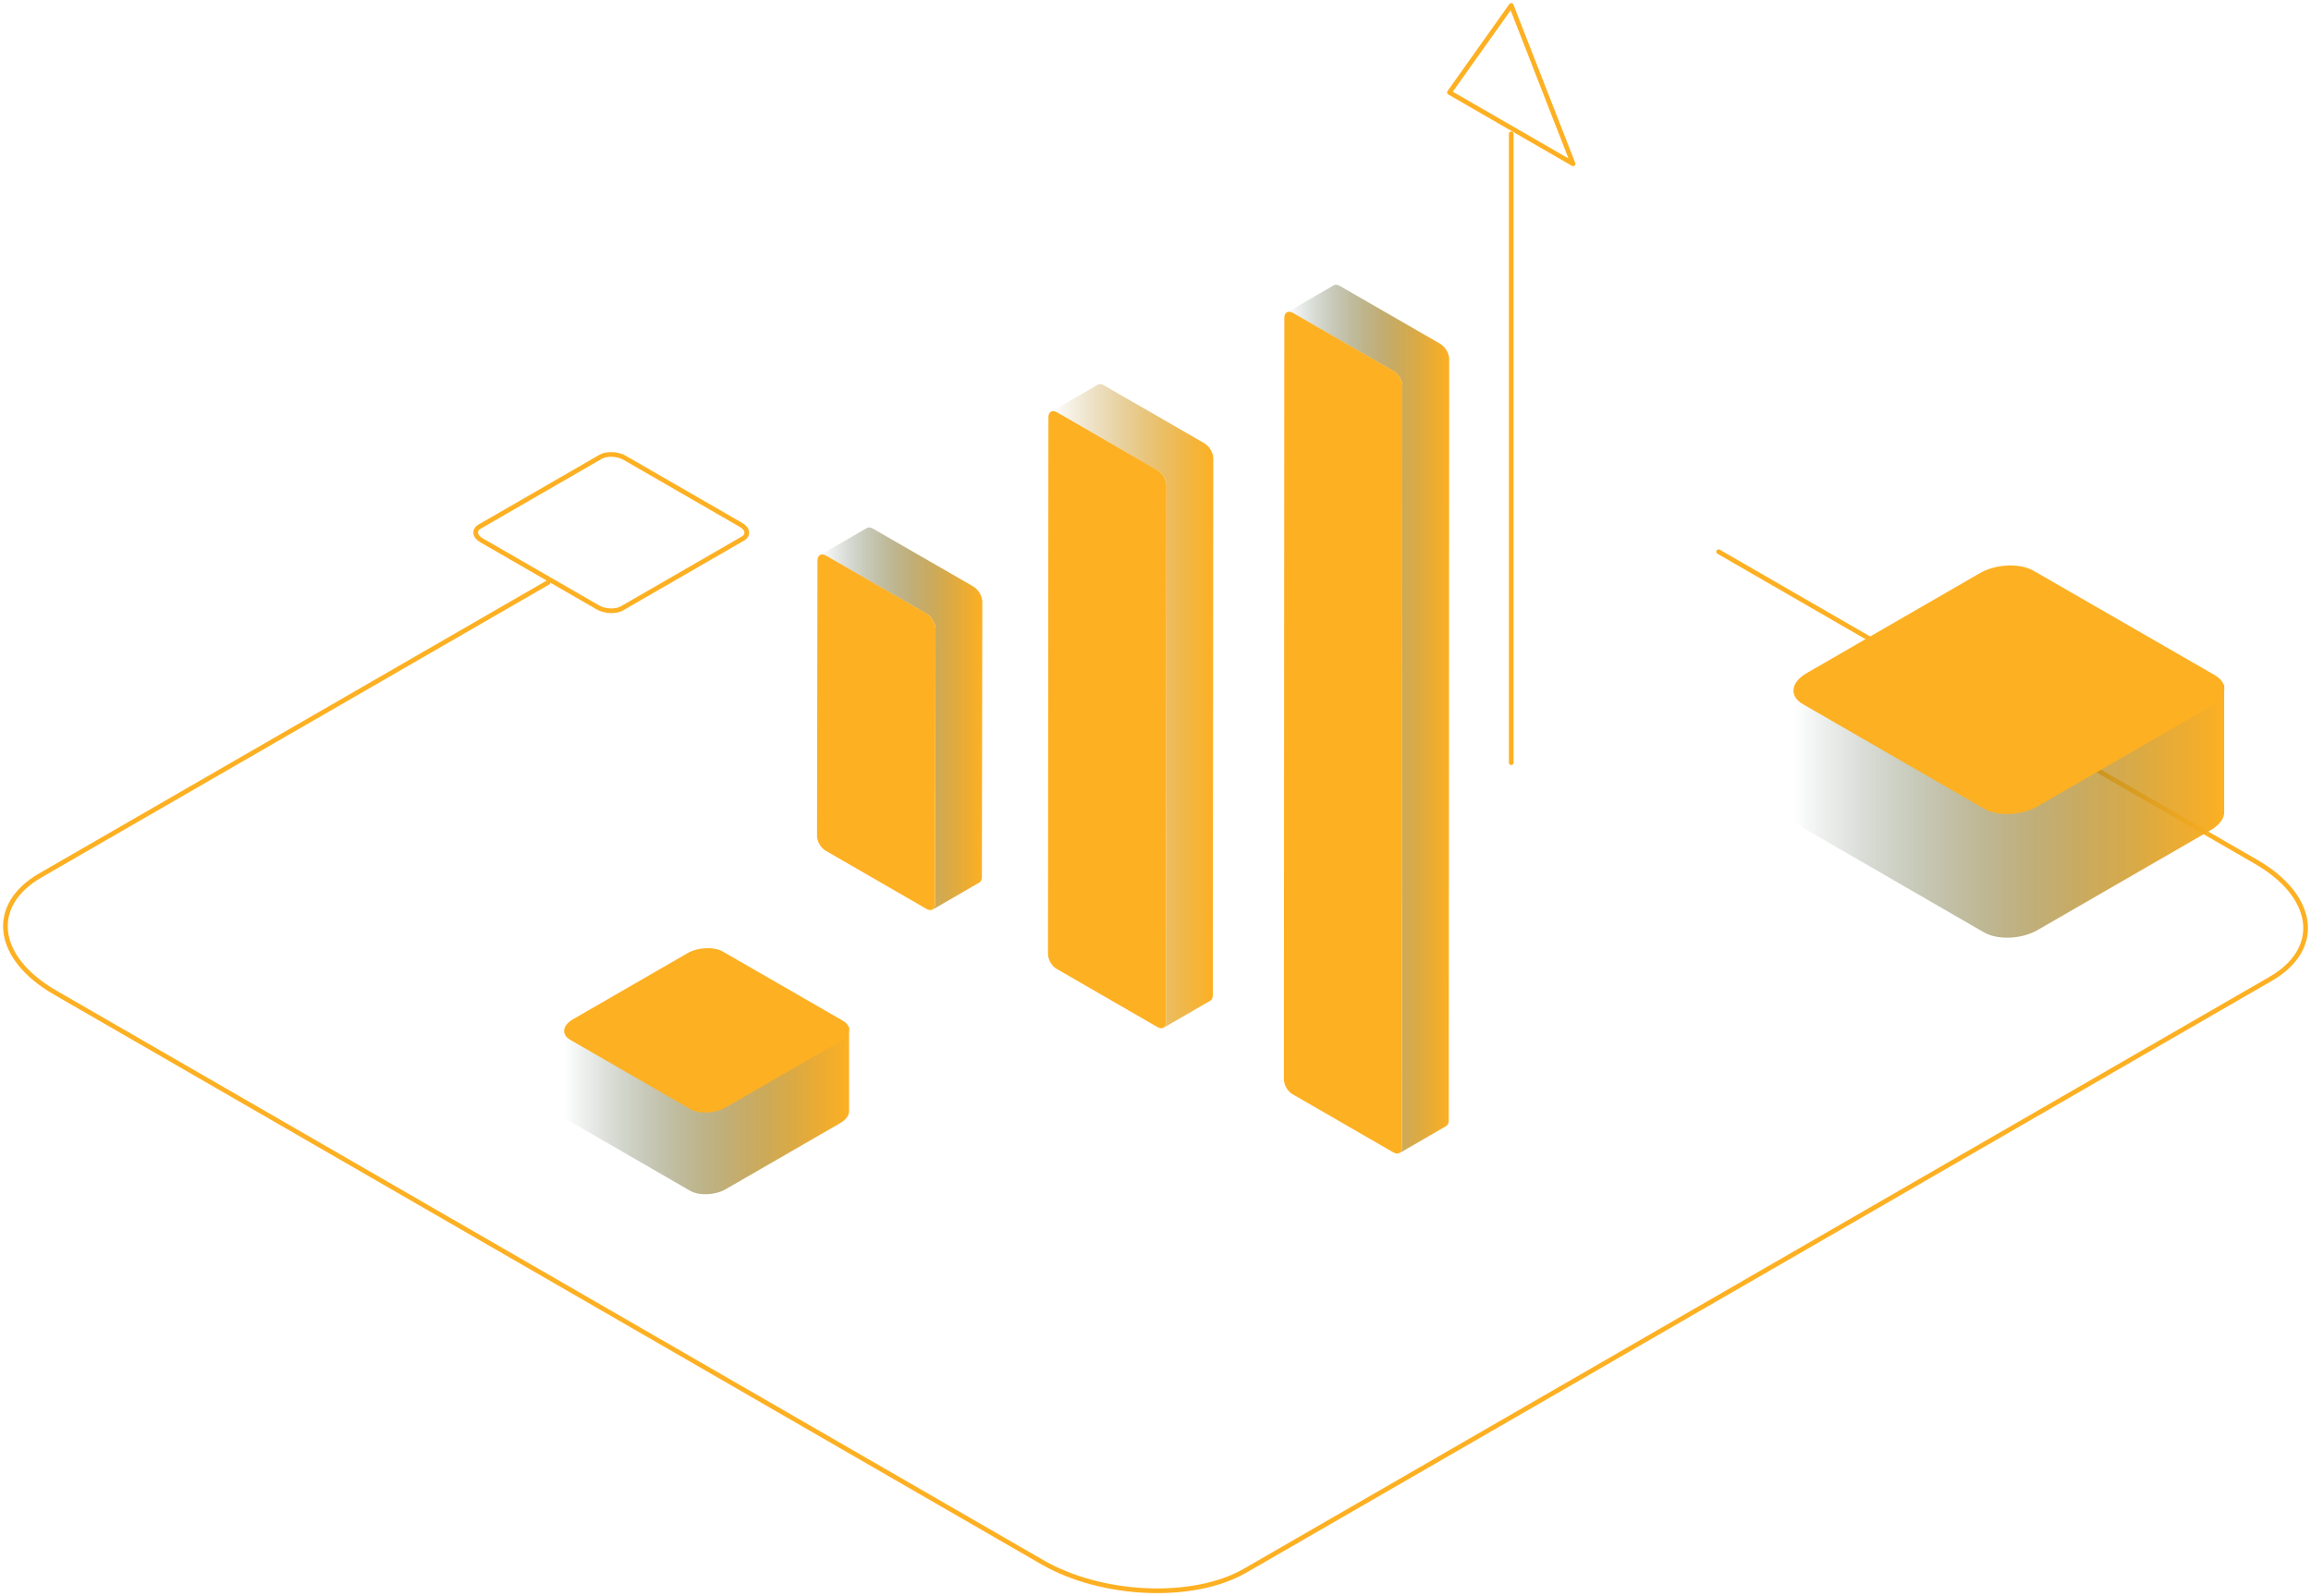 <svg width="495" height="342" viewBox="0 0 495 342" fill="none" xmlns="http://www.w3.org/2000/svg">
<g clip-path="url(#clip0_1149_11447)">
<path style="mix-blend-mode:screen" d="M258.036 95.002L236.434 82.551C235.922 82.248 235.456 82.225 235.13 82.434L225.098 88.253C225.424 88.066 225.889 88.09 226.401 88.369L248.003 100.843C249.027 101.425 249.842 102.845 249.842 104.032L249.749 219.025C249.749 219.607 249.539 220.026 249.213 220.212L259.246 214.393C259.572 214.207 259.781 213.788 259.781 213.207L259.875 98.213C259.875 97.05 259.06 95.63 258.036 95.025V95.002Z" fill="url(#paint0_linear_1149_11447)"/>
<path d="M248.002 100.821C249.027 101.403 249.841 102.823 249.841 104.01L249.748 219.003C249.748 220.166 248.91 220.632 247.909 220.05L226.308 207.575C225.283 206.994 224.469 205.574 224.469 204.387L224.562 89.394C224.562 88.23 225.4 87.742 226.424 88.347L248.026 100.821H248.002Z" fill="#FDB022"/>
<path style="mix-blend-mode:screen" d="M208.567 125.705L186.965 113.254C186.453 112.951 185.987 112.928 185.662 113.137L175.629 118.956C175.955 118.77 176.42 118.793 176.932 119.072L198.534 131.547C199.558 132.128 200.373 133.548 200.373 134.735L200.28 193.709C200.28 194.291 200.07 194.71 199.745 194.896L209.777 189.078C210.103 188.892 210.313 188.473 210.313 187.891L210.406 128.917C210.406 127.753 209.591 126.333 208.567 125.728V125.705Z" fill="url(#paint1_linear_1149_11447)"/>
<path d="M198.534 131.524C199.558 132.106 200.373 133.526 200.373 134.713L200.28 193.687C200.28 194.851 199.442 195.316 198.441 194.734L176.839 182.26C175.815 181.678 175 180.258 175 179.071L175.093 120.097C175.093 118.933 175.931 118.445 176.955 119.05L198.557 131.524H198.534Z" fill="#FDB022"/>
<path style="mix-blend-mode:screen" d="M308.567 73.705L286.965 61.254C286.453 60.951 285.987 60.928 285.662 61.137L275.629 66.956C275.955 66.769 276.42 66.793 276.932 67.072L298.534 79.546C299.558 80.128 300.373 81.548 300.373 82.735L300.28 245.88C300.28 246.462 300.07 246.881 299.745 247.067L309.777 241.249C310.103 241.063 310.313 240.644 310.313 240.062L310.406 76.917C310.406 75.753 309.591 74.333 308.567 73.728V73.705Z" fill="url(#paint2_linear_1149_11447)"/>
<path d="M298.534 79.52C299.558 80.102 300.373 81.522 300.373 82.709L300.28 245.854C300.28 247.018 299.442 247.483 298.441 246.901L276.839 234.427C275.815 233.845 275 232.425 275 231.238L275.093 68.093C275.093 66.93 275.931 66.441 276.955 67.046L298.557 79.52H298.534Z" fill="#FDB022"/>
<path d="M368.114 118.207L483.245 184.652C496.048 192.053 497.445 203.317 486.365 209.717L266.716 336.51C255.636 342.91 236.083 342.095 223.28 334.718L11.756 212.626C-1.047 205.226 -2.444 193.961 8.637 187.561L117.39 124.793" stroke="#FDB022" stroke-linecap="round" stroke-linejoin="round"/>
<path d="M159.079 115.414L133.194 130.356C131.891 131.1 129.586 131.007 128.073 130.146L103.143 115.763C101.63 114.902 101.467 113.552 102.77 112.807L128.655 97.866C129.958 97.121 132.263 97.214 133.776 98.076L158.706 112.458C160.219 113.32 160.382 114.669 159.079 115.414Z" stroke="#FDB022" stroke-linecap="round" stroke-linejoin="round"/>
<path style="mix-blend-mode:screen" d="M476.403 173.78V146.69H457.734L435.643 133.959C432.687 132.261 427.566 132.47 424.144 134.448L402.892 146.736H384.176V174.245C384.083 175.409 384.758 176.503 386.155 177.341L424.936 199.753C427.892 201.452 433.013 201.242 436.435 199.264L473.563 177.83C475.588 176.643 476.519 175.153 476.403 173.803V173.78Z" fill="url(#paint3_linear_1149_11447)"/>
<path d="M424.98 173.268L386.153 150.856C383.196 149.157 383.546 146.201 386.967 144.223L424.095 122.788C427.517 120.81 432.662 120.6 435.595 122.299L474.422 144.665C477.378 146.364 477.029 149.32 473.607 151.298L436.479 172.732C433.057 174.757 427.913 174.967 424.98 173.268Z" fill="#FDB022"/>
<path style="mix-blend-mode:screen" d="M181.87 237.946V220.026H169.533L154.914 211.601C152.959 210.484 149.584 210.623 147.302 211.927L133.243 220.049H120.859V238.249C120.812 239.017 121.231 239.738 122.163 240.297L147.815 255.122C149.77 256.239 153.145 256.099 155.426 254.796L179.984 240.622C181.311 239.831 181.94 238.854 181.87 237.946Z" fill="url(#paint4_linear_1149_11447)"/>
<path d="M147.837 237.621L122.161 222.796C120.206 221.678 120.439 219.723 122.697 218.397L147.255 204.223C149.513 202.92 152.934 202.781 154.866 203.898L180.542 218.699C182.497 219.817 182.264 221.771 180.006 223.098L155.448 237.271C153.19 238.598 149.769 238.738 147.837 237.621Z" fill="#FDB022"/>
<path d="M323.695 28.672V163.401" stroke="#FDB022" stroke-linecap="round" stroke-linejoin="round"/>
<path d="M323.698 1.164L310.453 19.806L336.943 35.096L323.698 1.164Z" stroke="#FDB022" stroke-linecap="round" stroke-linejoin="round"/>
</g>
<defs>
<linearGradient id="paint0_linear_1149_11447" x1="225.098" y1="151.23" x2="259.875" y2="151.23" gradientUnits="userSpaceOnUse">
<stop stop-color="#A4801E" stop-opacity="0"/>
<stop offset="1" stop-color="#FDB022"/>
</linearGradient>
<linearGradient id="paint1_linear_1149_11447" x1="175.629" y1="153.935" x2="210.406" y2="153.935" gradientUnits="userSpaceOnUse">
<stop stop-color="#002818" stop-opacity="0"/>
<stop offset="0.23" stop-color="#3E491A" stop-opacity="0.25"/>
<stop offset="0.61" stop-color="#A4801E" stop-opacity="0.65"/>
<stop offset="0.87" stop-color="#E4A221" stop-opacity="0.9"/>
<stop offset="1" stop-color="#FDB022"/>
</linearGradient>
<linearGradient id="paint2_linear_1149_11447" x1="275.629" y1="153.998" x2="310.406" y2="153.998" gradientUnits="userSpaceOnUse">
<stop stop-color="#002818" stop-opacity="0"/>
<stop offset="0.23" stop-color="#3E491A" stop-opacity="0.25"/>
<stop offset="0.61" stop-color="#A4801E" stop-opacity="0.65"/>
<stop offset="0.87" stop-color="#E4A221" stop-opacity="0.9"/>
<stop offset="1" stop-color="#FDB022"/>
</linearGradient>
<linearGradient id="paint3_linear_1149_11447" x1="384.176" y1="166.845" x2="476.403" y2="166.845" gradientUnits="userSpaceOnUse">
<stop stop-color="#002818" stop-opacity="0"/>
<stop offset="0.23" stop-color="#3E491A" stop-opacity="0.25"/>
<stop offset="0.61" stop-color="#A4801E" stop-opacity="0.65"/>
<stop offset="0.87" stop-color="#E4A221" stop-opacity="0.9"/>
<stop offset="1" stop-color="#FDB022"/>
</linearGradient>
<linearGradient id="paint4_linear_1149_11447" x1="120.859" y1="233.361" x2="181.87" y2="233.361" gradientUnits="userSpaceOnUse">
<stop stop-color="#002818" stop-opacity="0"/>
<stop offset="0.23" stop-color="#3E491A" stop-opacity="0.25"/>
<stop offset="0.61" stop-color="#A4801E" stop-opacity="0.65"/>
<stop offset="0.87" stop-color="#E4A221" stop-opacity="0.9"/>
<stop offset="1" stop-color="#FDB022"/>
</linearGradient>
<clipPath id="clip0_1149_11447">
<rect width="495" height="342" fill="white"/>
</clipPath>
</defs>
</svg>
